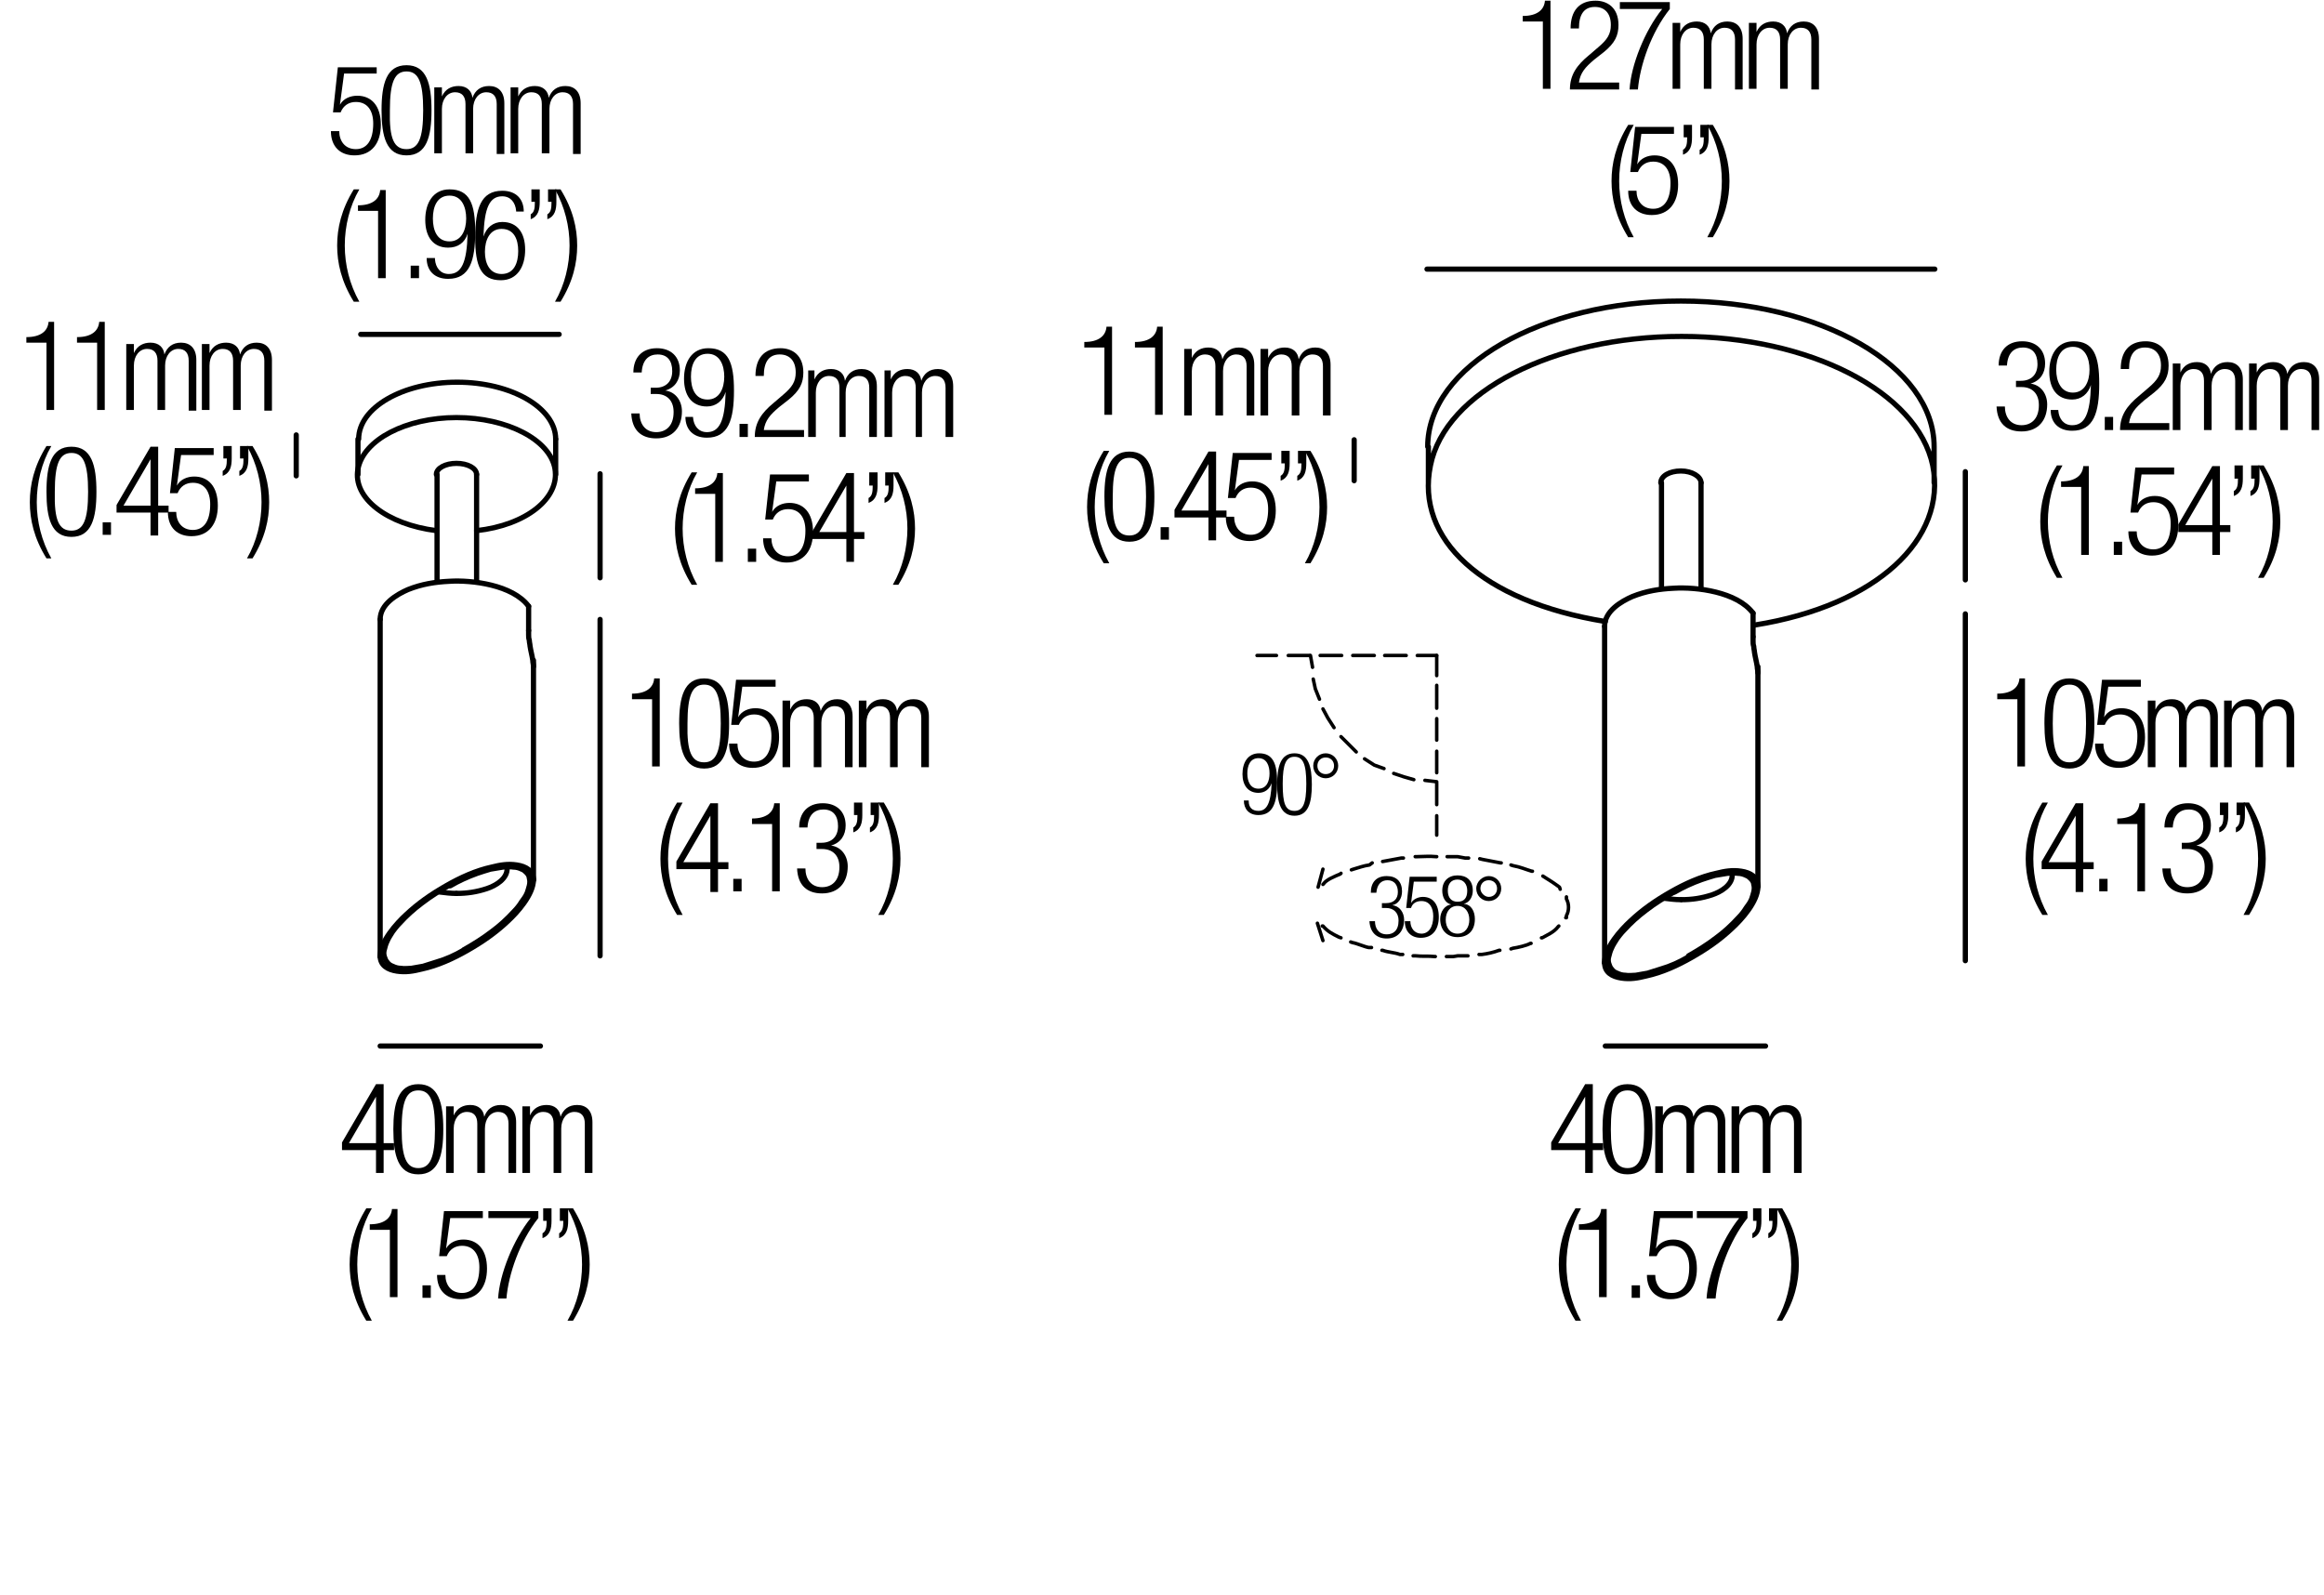 <?xml version="1.0" encoding="utf-8"?>
<!-- Generator: Adobe Illustrator 18.0.0, SVG Export Plug-In . SVG Version: 6.00 Build 0)  -->
<!DOCTYPE svg PUBLIC "-//W3C//DTD SVG 1.1//EN" "http://www.w3.org/Graphics/SVG/1.1/DTD/svg11.dtd">
<svg version="1.1" id="Livello_1" xmlns="http://www.w3.org/2000/svg" xmlns:xlink="http://www.w3.org/1999/xlink" x="0px" y="0px"
	 viewBox="0 0 335 230" enable-background="new 0 0 335 230" xml:space="preserve">
<line fill="none" stroke="#000000" stroke-width="0.75" stroke-linecap="round" stroke-linejoin="round" stroke-miterlimit="10" x1="239.5" y1="69.6" x2="239.5" y2="84.8"/>
<line fill="none" stroke="#000000" stroke-width="0.75" stroke-linecap="round" stroke-linejoin="round" stroke-miterlimit="10" x1="245.2" y1="69.6" x2="245.2" y2="84.8"/>
<path fill="none" stroke="#000000" stroke-width="0.75" stroke-linecap="round" stroke-linejoin="round" stroke-miterlimit="10" d="
	M245.2,69.6c0-0.9-1.3-1.7-2.9-1.7s-2.9,0.7-2.9,1.7"/>
<path fill="none" stroke="#000000" stroke-width="0.75" stroke-linecap="round" stroke-linejoin="round" stroke-miterlimit="10" d="
	M205.9,64.4v5.2 M278.8,64.4v5.2 M278.8,64.4c0-11.6-16.3-21-36.5-21c-20.1,0-36.5,9.4-36.5,21 M253,90.1
	c17.5-2.8,27.7-12.4,25.6-23c-2.2-10.6-17.7-18.6-36.2-18.6c-18.5,0-34.1,8-36.2,18.6c-2.2,10.6,7.4,19.6,25.2,22.5"/>
<line fill="none" stroke="#000000" stroke-width="0.75" stroke-linecap="round" stroke-linejoin="round" stroke-miterlimit="10" x1="77.9" y1="150.8" x2="54.8" y2="150.8"/>
<line fill="none" stroke="#000000" stroke-width="0.75" stroke-linecap="round" stroke-linejoin="round" stroke-miterlimit="10" x1="254.5" y1="150.8" x2="231.4" y2="150.8"/>
<line fill="none" stroke="#000000" stroke-width="0.75" stroke-linecap="round" stroke-linejoin="round" stroke-miterlimit="10" x1="86.5" y1="89.3" x2="86.5" y2="137.8"/>
<line fill="none" stroke="#000000" stroke-width="0.75" stroke-linecap="round" stroke-linejoin="round" stroke-miterlimit="10" x1="86.5" y1="68.3" x2="86.5" y2="83.3"/>
<line fill="none" stroke="#000000" stroke-width="0.75" stroke-linecap="round" stroke-linejoin="round" stroke-miterlimit="10" x1="51.6" y1="63.3" x2="51.6" y2="68.4"/>
<line fill="none" stroke="#000000" stroke-width="0.75" stroke-linecap="round" stroke-linejoin="round" stroke-miterlimit="10" x1="80.1" y1="63.3" x2="80.1" y2="68.4"/>
<path fill="none" stroke="#000000" stroke-width="0.75" stroke-linecap="round" stroke-linejoin="round" stroke-miterlimit="10" d="
	M80.1,63.3c0-4.5-6.4-8.2-14.2-8.2c-7.9,0-14.2,3.7-14.2,8.2"/>
<path fill="none" stroke="#000000" stroke-width="0.75" stroke-linecap="round" stroke-linejoin="round" stroke-miterlimit="10" d="
	M68.7,76.5c7.2-0.8,12-4.7,11.3-8.9c-0.7-4.2-6.9-7.4-14.2-7.4c-7.3,0-13.4,3.2-14.2,7.4s4.2,8,11.3,8.9"/>
<line fill="none" stroke="#000000" stroke-width="0.75" stroke-linecap="round" stroke-linejoin="round" stroke-miterlimit="10" x1="63" y1="68.4" x2="63" y2="83.8"/>
<line fill="none" stroke="#000000" stroke-width="0.75" stroke-linecap="round" stroke-linejoin="round" stroke-miterlimit="10" x1="68.7" y1="68.4" x2="68.7" y2="83.8"/>
<path fill="none" stroke="#000000" stroke-width="0.75" stroke-linecap="round" stroke-linejoin="round" stroke-miterlimit="10" d="
	M68.7,68.4c0-0.9-1.3-1.6-2.9-1.6c-1.6,0-2.9,0.7-2.9,1.6"/>
<g>
	<rect x="89" y="97.7" fill="none" width="47" height="42.6"/>
	<path d="M94,100.8h-2.9V100c2.1,0,3.1-0.9,3.2-2.2h0.8v12.7H94V100.8z"/>
	<path d="M101.5,97.8c2.9,0,3.6,2.7,3.6,6.5c0,3.8-0.7,6.5-3.6,6.5s-3.6-2.7-3.6-6.5C97.9,100.5,98.6,97.8,101.5,97.8z M101.5,109.9
		c1.7,0,2.4-1.5,2.4-5.6c0-4.1-0.7-5.6-2.4-5.6s-2.4,1.5-2.4,5.6C99,108.4,99.7,109.9,101.5,109.9z"/>
	<path d="M111.8,98v1H107l-0.6,4.4l0,0c0.5-0.9,1.5-1.3,2.5-1.3c2,0,3.4,1.4,3.4,4.2c0,2.6-1.3,4.4-3.8,4.4c-2,0-3.4-1.2-3.4-3.5
		h1.2c0,1.4,0.8,2.6,2.4,2.6s2.5-1.3,2.5-3.7c0-1.8-0.8-3.1-2.5-3.1c-1,0-1.8,0.5-2.2,1.5h-1.1l0.7-6.5H111.8z"/>
	<path d="M112.9,101h1v1.3h0c0.5-1.1,1.4-1.5,2.4-1.5c1.2,0,1.9,0.7,2,1.7h0c0.4-1.1,1.2-1.7,2.4-1.7c1.3,0,2.2,0.8,2.2,2.5v7.3
		h-1.1v-7.1c0-1.1-0.5-1.7-1.5-1.7c-1.1,0-1.9,1-1.9,2.4v6.4h-1.1v-7.1c0-1.1-0.5-1.7-1.5-1.7c-1.1,0-1.9,1-1.9,2.4v6.4h-1.1V101z"
		/>
	<path d="M123.9,101h1v1.3h0c0.5-1.1,1.4-1.5,2.4-1.5c1.2,0,1.9,0.7,2,1.7h0c0.4-1.1,1.2-1.7,2.4-1.7c1.3,0,2.2,0.8,2.2,2.5v7.3
		h-1.1v-7.1c0-1.1-0.5-1.7-1.5-1.7c-1.1,0-1.9,1-1.9,2.4v6.4h-1.1v-7.1c0-1.1-0.5-1.7-1.5-1.7c-1.1,0-1.9,1-1.9,2.4v6.4h-1.1V101z"
		/>
	<path d="M98.4,115.7c-1.4,2.4-2.1,5.3-2.1,8.1s0.7,5.6,2.1,8.1h-0.8c-1.8-2.9-2.4-5.6-2.4-8.1s0.6-5.2,2.4-8.1H98.4z"/>
	<path d="M102.4,125.3h-4.9v-1.1l4.9-8.4h1.1v8.5h1.5v1h-1.5v3.3h-1.1V125.3z M102.4,124.3v-6.7h0l-3.9,6.7H102.4z"/>
	<path d="M105.7,126.7h1.2v1.8h-1.2V126.7z"/>
	<path d="M111.3,118.8h-2.9V118c2.1,0,3.1-0.9,3.2-2.2h0.8v12.7h-1.1V118.8z"/>
	<path d="M117.8,121.5h0.6c1.5,0,2.4-0.9,2.4-2.4c0-1.5-0.7-2.4-2.1-2.4c-1.3,0-2.2,0.8-2.3,2.6h-1.2c0-2.1,1.2-3.5,3.4-3.5
		c2,0,3.3,1.2,3.3,3.2c0,1.4-0.7,2.5-2.1,2.9v0c1.5,0.2,2.4,1.5,2.4,3c0,2.3-1.3,3.9-3.7,3.9c-2.2,0-3.5-1.2-3.6-3.6h1.2
		c0,1.5,0.8,2.7,2.4,2.7c1.3,0,2.5-0.8,2.5-2.9c0-1.7-1-2.6-2.5-2.6h-0.8V121.5z"/>
	<path d="M123.1,115.7h1.2v1.8c0,1.1-0.2,2.1-1.3,2.5v-0.7c0.5-0.3,0.6-0.8,0.6-1.8h-0.5V115.7z M125.5,115.7h1.2v1.8
		c0,1.1-0.2,2.1-1.3,2.5v-0.7c0.5-0.3,0.6-0.8,0.6-1.8h-0.5V115.7z"/>
	<path d="M126.6,131.9c1.4-2.4,2.1-5.3,2.1-8.1s-0.7-5.6-2.1-8.1h0.8c1.8,2.9,2.4,5.6,2.4,8.1s-0.6,5.2-2.4,8.1H126.6z"/>
</g>
<g>
	<rect x="46.3" y="156.2" fill="none" width="42.7" height="38.7"/>
	<path d="M54.2,165.8h-4.9v-1.1l4.9-8.4h1.1v8.5h1.5v1h-1.5v3.3h-1.1V165.8z M54.2,164.8v-6.7h0l-3.9,6.7H54.2z"/>
	<path d="M60.3,156.3c2.9,0,3.6,2.7,3.6,6.5c0,3.8-0.7,6.5-3.6,6.5s-3.6-2.7-3.6-6.5C56.7,159.1,57.4,156.3,60.3,156.3z M60.3,168.4
		c1.7,0,2.4-1.5,2.4-5.6c0-4.1-0.7-5.6-2.4-5.6s-2.4,1.5-2.4,5.6C57.9,166.9,58.6,168.4,60.3,168.4z"/>
	<path d="M64.4,159.5h1v1.3h0c0.5-1.1,1.4-1.5,2.4-1.5c1.2,0,1.9,0.7,2,1.7h0c0.4-1.1,1.2-1.7,2.4-1.7c1.3,0,2.2,0.8,2.2,2.5v7.3
		h-1.1v-7.1c0-1.1-0.5-1.7-1.5-1.7c-1.1,0-1.9,1-1.9,2.4v6.4h-1.1v-7.1c0-1.1-0.5-1.7-1.5-1.7c-1.1,0-1.9,1-1.9,2.4v6.4h-1.1V159.5z
		"/>
	<path d="M75.4,159.5h1v1.3h0c0.5-1.1,1.4-1.5,2.4-1.5c1.2,0,1.9,0.7,2,1.7h0c0.4-1.1,1.2-1.7,2.4-1.7c1.3,0,2.2,0.8,2.2,2.5v7.3
		h-1.1v-7.1c0-1.1-0.5-1.7-1.5-1.7c-1.1,0-1.9,1-1.9,2.4v6.4h-1.1v-7.1c0-1.1-0.5-1.7-1.5-1.7c-1.1,0-1.9,1-1.9,2.4v6.4h-1.1V159.5z
		"/>
	<path d="M53.6,174.2c-1.4,2.4-2.1,5.3-2.1,8.1s0.7,5.6,2.1,8.1h-0.8c-1.8-2.9-2.4-5.6-2.4-8.1s0.6-5.2,2.4-8.1H53.6z"/>
	<path d="M56.2,177.3h-2.9v-0.8c2.1,0,3.1-0.9,3.2-2.2h0.8v12.7h-1.1V177.3z"/>
	<path d="M60.9,185.3h1.2v1.8h-1.2V185.3z"/>
	<path d="M69.6,174.6v1h-4.7l-0.6,4.4l0,0c0.5-0.9,1.5-1.3,2.5-1.3c2,0,3.4,1.4,3.4,4.2c0,2.6-1.3,4.4-3.8,4.4c-2,0-3.4-1.2-3.4-3.5
		h1.2c0,1.4,0.8,2.6,2.4,2.6s2.5-1.3,2.5-3.7c0-1.8-0.8-3.1-2.5-3.1c-1,0-1.8,0.5-2.2,1.5h-1.1l0.7-6.5H69.6z"/>
	<path d="M70.4,174.6h7.2v1c-2.7,3.4-4.3,8.1-4.6,11.6h-1.2c0.2-3.5,2.2-8.5,4.7-11.6h-6.1V174.6z"/>
	<path d="M78.3,174.2h1.2v1.8c0,1.1-0.2,2.1-1.3,2.5v-0.7c0.5-0.3,0.6-0.8,0.6-1.8h-0.5V174.2z M80.7,174.2h1.2v1.8
		c0,1.1-0.2,2.1-1.3,2.5v-0.7c0.5-0.3,0.6-0.8,0.6-1.8h-0.5V174.2z"/>
	<path d="M81.8,190.4c1.4-2.4,2.1-5.3,2.1-8.1s-0.7-5.6-2.1-8.1h0.8c1.8,2.9,2.4,5.6,2.4,8.1s-0.6,5.2-2.4,8.1H81.8z"/>
</g>
<g>
	<rect x="89" y="50.1" fill="none" width="51.2" height="35.9"/>
	<path d="M93.9,55.9h0.6c1.5,0,2.4-0.9,2.4-2.4c0-1.5-0.7-2.4-2.1-2.4c-1.3,0-2.2,0.8-2.3,2.6h-1.2c0-2.1,1.2-3.5,3.4-3.5
		c2,0,3.3,1.2,3.3,3.2c0,1.4-0.7,2.5-2.1,2.9v0c1.5,0.2,2.4,1.5,2.4,3c0,2.3-1.3,3.9-3.7,3.9c-2.2,0-3.5-1.2-3.6-3.6h1.2
		c0,1.5,0.8,2.7,2.4,2.7c1.3,0,2.5-0.8,2.5-2.9c0-1.7-1-2.6-2.5-2.6h-0.8V55.9z"/>
	<path d="M99.9,60.2c0.1,1.2,0.8,2.1,2,2.1c1.8,0,2.6-1.6,2.7-5.8l0,0c-0.4,1.3-1.4,2.1-2.7,2.1c-2.2,0-3.3-1.6-3.3-4
		c0-2.4,1.1-4.4,3.5-4.4c2.9,0,3.7,2.1,3.7,6.1c0,4.2-0.8,6.8-3.9,6.8c-2,0-3.1-1.2-3.1-3H99.9z M102,57.6c1.7,0,2.4-1.6,2.4-3.3
		c0-1.6-0.6-3.3-2.4-3.3c-1.8,0-2.4,1.6-2.4,3.3C99.6,56,100.2,57.6,102,57.6z"/>
	<path d="M106.6,61.1h1.2V63h-1.2V61.1z"/>
	<path d="M108.9,54.2c0-2.5,1.2-4,3.6-4c1.7,0,3.3,1,3.3,3.5c0,1.5-0.5,2.6-2.1,3.9l-1.4,1.1c-1.3,1.1-2,1.9-2.2,3.3h5.8v1h-7.1
		c0-2.1,1-3.5,2.7-4.9l1.4-1.2c1.3-1.1,1.8-1.9,1.8-3.2c0-1.7-0.9-2.6-2.3-2.6c-1.5,0-2.3,1-2.3,3.1H108.9z"/>
	<path d="M116.4,53.4h1v1.3h0c0.5-1.1,1.4-1.5,2.4-1.5c1.2,0,1.9,0.7,2,1.7h0c0.4-1.1,1.2-1.7,2.4-1.7c1.3,0,2.2,0.8,2.2,2.5V63
		h-1.1v-7.1c0-1.1-0.5-1.7-1.5-1.7c-1.1,0-1.9,1-1.9,2.4V63H121v-7.1c0-1.1-0.5-1.7-1.5-1.7c-1.1,0-1.9,1-1.9,2.4V63h-1.1V53.4z"/>
	<path d="M127.4,53.4h1v1.3h0c0.5-1.1,1.4-1.5,2.4-1.5c1.2,0,1.9,0.7,2,1.7h0c0.4-1.1,1.2-1.7,2.4-1.7c1.3,0,2.2,0.8,2.2,2.5V63
		h-1.1v-7.1c0-1.1-0.5-1.7-1.5-1.7c-1.1,0-1.9,1-1.9,2.4V63H132v-7.1c0-1.1-0.5-1.7-1.5-1.7c-1.1,0-1.9,1-1.9,2.4V63h-1.1V53.4z"/>
	<path d="M100.5,68.1c-1.4,2.4-2.1,5.3-2.1,8.1s0.7,5.6,2.1,8.1h-0.8c-1.8-2.9-2.4-5.6-2.4-8.1s0.6-5.2,2.4-8.1H100.5z"/>
	<path d="M103.1,71.2h-2.9v-0.8c2.1,0,3.1-0.9,3.2-2.2h0.8V81h-1.1V71.2z"/>
	<path d="M107.8,79.1h1.2V81h-1.2V79.1z"/>
	<path d="M116.6,68.4v1h-4.7l-0.6,4.4l0,0c0.5-0.9,1.5-1.3,2.5-1.3c2,0,3.4,1.4,3.4,4.2c0,2.6-1.3,4.4-3.8,4.4c-2,0-3.4-1.2-3.4-3.5
		h1.2c0,1.4,0.8,2.6,2.4,2.6s2.5-1.3,2.5-3.7c0-1.8-0.8-3.1-2.5-3.1c-1,0-1.8,0.5-2.2,1.5h-1.1l0.7-6.5H116.6z"/>
	<path d="M122,77.7h-4.9v-1.1l4.9-8.4h1.1v8.5h1.5v1h-1.5V81H122V77.7z M122,76.7v-6.7h0l-3.9,6.7H122z"/>
	<path d="M125.3,68.1h1.2V70c0,1.1-0.2,2.1-1.3,2.5v-0.7c0.5-0.3,0.6-0.8,0.6-1.8h-0.5V68.1z M127.6,68.1h1.2V70
		c0,1.1-0.2,2.1-1.3,2.5v-0.7c0.5-0.3,0.6-0.8,0.6-1.8h-0.5V68.1z"/>
	<path d="M128.7,84.3c1.4-2.4,2.1-5.3,2.1-8.1s-0.7-5.6-2.1-8.1h0.8c1.8,2.9,2.4,5.6,2.4,8.1s-0.6,5.2-2.4,8.1H128.7z"/>
</g>
<line fill="none" stroke="#000000" stroke-width="0.75" stroke-linecap="round" stroke-linejoin="round" stroke-miterlimit="10" x1="80.6" y1="48.2" x2="52" y2="48.2"/>
<line fill="none" stroke="#000000" stroke-width="0.75" stroke-linecap="round" stroke-linejoin="round" stroke-miterlimit="10" x1="42.7" y1="62.7" x2="42.7" y2="68.6"/>
<line fill="none" stroke="#000000" stroke-width="0.75" stroke-linecap="round" stroke-linejoin="round" stroke-miterlimit="10" x1="278.9" y1="38.8" x2="205.7" y2="38.8"/>
<g>
	<rect x="44.6" y="9.3" fill="none" width="42.7" height="38.7"/>
	<path d="M54.3,9.6v1h-4.7L49,15.1l0,0c0.5-0.9,1.5-1.3,2.5-1.3c2,0,3.4,1.4,3.4,4.2c0,2.6-1.3,4.4-3.8,4.4c-2,0-3.4-1.2-3.4-3.5
		h1.2c0,1.4,0.8,2.6,2.4,2.6s2.5-1.3,2.5-3.7c0-1.8-0.8-3.1-2.5-3.1c-1,0-1.8,0.5-2.2,1.5H48l0.7-6.5H54.3z"/>
	<path d="M58.6,9.4c2.9,0,3.6,2.7,3.6,6.5c0,3.8-0.7,6.5-3.6,6.5S55,19.7,55,15.9C55,12.1,55.7,9.4,58.6,9.4z M58.6,21.5
		c1.7,0,2.4-1.5,2.4-5.6c0-4.1-0.7-5.6-2.4-5.6s-2.4,1.5-2.4,5.6C56.1,20,56.8,21.5,58.6,21.5z"/>
	<path d="M62.7,12.6h1v1.3h0c0.5-1.1,1.4-1.5,2.4-1.5c1.2,0,1.9,0.7,2,1.7h0c0.4-1.1,1.2-1.7,2.4-1.7c1.3,0,2.2,0.8,2.2,2.5v7.3
		h-1.1V15c0-1.1-0.5-1.7-1.5-1.7c-1.1,0-1.9,1-1.9,2.4v6.4h-1.1V15c0-1.1-0.5-1.7-1.5-1.7c-1.1,0-1.9,1-1.9,2.4v6.4h-1.1V12.6z"/>
	<path d="M73.7,12.6h1v1.3h0c0.5-1.1,1.4-1.5,2.4-1.5c1.2,0,1.9,0.7,2,1.7h0c0.4-1.1,1.2-1.7,2.4-1.7c1.3,0,2.2,0.8,2.2,2.5v7.3
		h-1.1V15c0-1.1-0.5-1.7-1.5-1.7c-1.1,0-1.9,1-1.9,2.4v6.4h-1.1V15c0-1.1-0.5-1.7-1.5-1.7c-1.1,0-1.9,1-1.9,2.4v6.4h-1.1V12.6z"/>
	<path d="M51.8,27.3c-1.4,2.4-2.1,5.3-2.1,8.1s0.7,5.6,2.1,8.1h-0.8c-1.8-2.9-2.4-5.6-2.4-8.1s0.6-5.2,2.4-8.1H51.8z"/>
	<path d="M54.5,30.4h-2.9v-0.8c2.1,0,3.1-0.9,3.2-2.2h0.8v12.7h-1.1V30.4z"/>
	<path d="M59.2,38.3h1.2v1.8h-1.2V38.3z"/>
	<path d="M62.7,37.4c0.1,1.2,0.8,2.1,2,2.1c1.8,0,2.6-1.6,2.7-5.8l0,0C67,35,66,35.7,64.6,35.7c-2.2,0-3.3-1.6-3.3-4
		c0-2.4,1.1-4.4,3.5-4.4c2.9,0,3.7,2.1,3.7,6.1c0,4.2-0.8,6.8-3.9,6.8c-2,0-3.1-1.2-3.1-3H62.7z M64.8,34.8c1.7,0,2.4-1.6,2.4-3.3
		c0-1.6-0.6-3.3-2.4-3.3c-1.8,0-2.4,1.6-2.4,3.3C62.4,33.2,63,34.8,64.8,34.8z"/>
	<path d="M74.4,30.4c-0.1-1.2-0.8-2.1-2-2.1c-1.8,0-2.6,1.6-2.7,5.8l0,0c0.4-1.3,1.4-2.1,2.7-2.1c2.2,0,3.3,1.6,3.3,4
		c0,2.4-1.1,4.4-3.5,4.4c-2.9,0-3.7-2.1-3.7-6.1c0-4.2,0.8-6.8,3.9-6.8c2,0,3.1,1.2,3.1,3H74.4z M72.3,39.5c1.8,0,2.4-1.6,2.4-3.3
		S74.1,33,72.3,33c-1.7,0-2.4,1.6-2.4,3.3S70.6,39.5,72.3,39.5z"/>
	<path d="M76.6,27.3h1.2v1.8c0,1.1-0.2,2.1-1.3,2.5v-0.7c0.5-0.3,0.6-0.8,0.6-1.8h-0.5V27.3z M79,27.3h1.2v1.8
		c0,1.1-0.2,2.1-1.3,2.5v-0.7c0.5-0.3,0.6-0.8,0.6-1.8H79V27.3z"/>
	<path d="M80,43.5c1.4-2.4,2.1-5.3,2.1-8.1s-0.7-5.6-2.1-8.1h0.8c1.8,2.9,2.4,5.6,2.4,8.1s-0.6,5.2-2.4,8.1H80z"/>
</g>
<g>
	<rect x="0.2" y="46.3" fill="none" width="42.7" height="38.7"/>
	<path d="M6.7,49.4H3.8v-0.8c2.1,0,3.1-0.9,3.2-2.2h0.8v12.7H6.7V49.4z"/>
	<path d="M14,49.4h-2.9v-0.8c2.1,0,3.1-0.9,3.2-2.2h0.8v12.7H14V49.4z"/>
	<path d="M18.3,49.6h1v1.3h0c0.5-1.1,1.4-1.5,2.4-1.5c1.2,0,1.9,0.7,2,1.7h0c0.4-1.1,1.2-1.7,2.4-1.7c1.3,0,2.2,0.8,2.2,2.5v7.3
		h-1.1V52c0-1.1-0.5-1.7-1.5-1.7c-1.1,0-1.9,1-1.9,2.4v6.4h-1.1V52c0-1.1-0.5-1.7-1.5-1.7c-1.1,0-1.9,1-1.9,2.4v6.4h-1.1V49.6z"/>
	<path d="M29.2,49.6h1v1.3h0c0.5-1.1,1.4-1.5,2.4-1.5c1.2,0,1.9,0.7,2,1.7h0c0.4-1.1,1.2-1.7,2.4-1.7c1.3,0,2.2,0.8,2.2,2.5v7.3
		h-1.1V52c0-1.1-0.5-1.7-1.5-1.7c-1.1,0-1.9,1-1.9,2.4v6.4h-1.1V52c0-1.1-0.5-1.7-1.5-1.7c-1.1,0-1.9,1-1.9,2.4v6.4h-1.1V49.6z"/>
	<path d="M7.4,64.3c-1.4,2.4-2.1,5.3-2.1,8.1S6,78,7.4,80.5H6.7c-1.8-2.9-2.4-5.6-2.4-8.1s0.6-5.2,2.4-8.1H7.4z"/>
	<path d="M10.3,64.4c2.9,0,3.6,2.7,3.6,6.5c0,3.8-0.7,6.5-3.6,6.5s-3.6-2.7-3.6-6.5C6.7,67.1,7.4,64.4,10.3,64.4z M10.3,76.5
		c1.7,0,2.4-1.5,2.4-5.6c0-4.1-0.7-5.6-2.4-5.6s-2.4,1.5-2.4,5.6C7.8,75,8.5,76.5,10.3,76.5z"/>
	<path d="M14.8,75.3H16v1.8h-1.2V75.3z"/>
	<path d="M21.7,73.9h-4.9v-1.1l4.9-8.4h1.1v8.5h1.5v1h-1.5v3.3h-1.1V73.9z M21.7,72.9v-6.7h0l-3.9,6.7H21.7z"/>
	<path d="M30.8,64.6v1h-4.7l-0.6,4.4l0,0c0.5-0.9,1.5-1.3,2.5-1.3c2,0,3.4,1.4,3.4,4.2c0,2.6-1.3,4.4-3.8,4.4c-2,0-3.4-1.2-3.4-3.5
		h1.2c0,1.4,0.8,2.6,2.4,2.6s2.5-1.3,2.5-3.7c0-1.8-0.8-3.1-2.5-3.1c-1,0-1.8,0.5-2.2,1.5h-1.1l0.7-6.5H30.8z"/>
	<path d="M32.2,64.3h1.2v1.8c0,1.1-0.2,2.1-1.3,2.5v-0.7c0.5-0.3,0.6-0.8,0.6-1.8h-0.5V64.3z M34.6,64.3h1.2v1.8
		c0,1.1-0.2,2.1-1.3,2.5v-0.7c0.5-0.3,0.6-0.8,0.6-1.8h-0.5V64.3z"/>
	<path d="M35.6,80.5c1.4-2.4,2.1-5.3,2.1-8.1s-0.7-5.6-2.1-8.1h0.8c1.8,2.9,2.4,5.6,2.4,8.1s-0.6,5.2-2.4,8.1H35.6z"/>
</g>
<g>
	
		<line fill="none" stroke="#000000" stroke-width="0.5" stroke-linecap="round" stroke-linejoin="round" stroke-miterlimit="10" x1="207.1" y1="97.4" x2="207.1" y2="94.5"/>
	
		<line fill="none" stroke="#000000" stroke-width="0.5" stroke-linecap="round" stroke-linejoin="round" stroke-miterlimit="10" x1="207.1" y1="102.1" x2="207.1" y2="98.8"/>
	
		<line fill="none" stroke="#000000" stroke-width="0.5" stroke-linecap="round" stroke-linejoin="round" stroke-miterlimit="10" x1="207.1" y1="106.7" x2="207.1" y2="103.6"/>
	
		<line fill="none" stroke="#000000" stroke-width="0.5" stroke-linecap="round" stroke-linejoin="round" stroke-miterlimit="10" x1="207.1" y1="111.4" x2="207.1" y2="108.3"/>
	
		<line fill="none" stroke="#000000" stroke-width="0.5" stroke-linecap="round" stroke-linejoin="round" stroke-miterlimit="10" x1="207.1" y1="116" x2="207.1" y2="112.9"/>
	
		<line fill="none" stroke="#000000" stroke-width="0.5" stroke-linecap="round" stroke-linejoin="round" stroke-miterlimit="10" x1="207.1" y1="120.4" x2="207.1" y2="117.6"/>
	
		<line fill="none" stroke="#000000" stroke-width="0.5" stroke-linecap="round" stroke-linejoin="round" stroke-miterlimit="10" x1="184" y1="94.5" x2="181.2" y2="94.5"/>
	
		<line fill="none" stroke="#000000" stroke-width="0.5" stroke-linecap="round" stroke-linejoin="round" stroke-miterlimit="10" x1="188.8" y1="94.5" x2="185.7" y2="94.5"/>
	
		<line fill="none" stroke="#000000" stroke-width="0.5" stroke-linecap="round" stroke-linejoin="round" stroke-miterlimit="10" x1="193.4" y1="94.5" x2="190.3" y2="94.5"/>
	
		<line fill="none" stroke="#000000" stroke-width="0.5" stroke-linecap="round" stroke-linejoin="round" stroke-miterlimit="10" x1="198.1" y1="94.5" x2="195" y2="94.5"/>
	
		<line fill="none" stroke="#000000" stroke-width="0.5" stroke-linecap="round" stroke-linejoin="round" stroke-miterlimit="10" x1="202.7" y1="94.5" x2="199.6" y2="94.5"/>
	
		<line fill="none" stroke="#000000" stroke-width="0.5" stroke-linecap="round" stroke-linejoin="round" stroke-miterlimit="10" x1="207.1" y1="94.5" x2="204.3" y2="94.5"/>
	
		<line fill="none" stroke="#000000" stroke-width="0.5" stroke-linecap="round" stroke-linejoin="round" stroke-miterlimit="10" x1="190" y1="127.9" x2="190.7" y2="125.3"/>
	<path fill="none" stroke="#000000" stroke-width="0.5" stroke-linecap="round" stroke-linejoin="round" stroke-miterlimit="10" d="
		M193.3,125.9l-0.1,0.1c-0.7,0.3-2,0.8-2.4,1.4l-0.1,0.1"/>
	<path fill="none" stroke="#000000" stroke-width="0.5" stroke-linecap="round" stroke-linejoin="round" stroke-miterlimit="10" d="
		M197.8,124.4l-0.4,0.3c-0.8,0.1-1.6,0.4-2.3,0.6l-0.3,0.1"/>
	
		<polyline fill="none" stroke="#000000" stroke-width="0.5" stroke-linecap="round" stroke-linejoin="round" stroke-miterlimit="10" points="
		202.3,123.7 202,123.7 199.3,124.2 	"/>
	<path fill="none" stroke="#000000" stroke-width="0.5" stroke-linecap="round" stroke-linejoin="round" stroke-miterlimit="10" d="
		M207.1,123.5h-0.1c-1-0.1-1.8,0-2.7,0H204"/>
	
		<polyline fill="none" stroke="#000000" stroke-width="0.5" stroke-linecap="round" stroke-linejoin="round" stroke-miterlimit="10" points="
		211.7,123.7 211.2,123.7 210.1,123.5 209.6,123.5 209.1,123.5 208.6,123.5 	"/>
	
		<polyline fill="none" stroke="#000000" stroke-width="0.5" stroke-linecap="round" stroke-linejoin="round" stroke-miterlimit="10" points="
		216.4,124.4 216.3,124.4 213.7,123.9 213.3,123.8 	"/>
	<path fill="none" stroke="#000000" stroke-width="0.5" stroke-linecap="round" stroke-linejoin="round" stroke-miterlimit="10" d="
		M220.9,125.6h-0.1c-1-0.3-1.6-0.6-2.7-0.8l-0.3-0.1"/>
	<path fill="none" stroke="#000000" stroke-width="0.5" stroke-linecap="round" stroke-linejoin="round" stroke-miterlimit="10" d="
		M224.9,128.2l-0.1-0.3c-0.8-0.6-1.6-1.1-2.4-1.6"/>
	<path fill="none" stroke="#000000" stroke-width="0.5" stroke-linecap="round" stroke-linejoin="round" stroke-miterlimit="10" d="
		M225.7,132.3h0.1V132c0.4-0.7,0.4-1.7,0-2.4v-0.3"/>
	<path fill="none" stroke="#000000" stroke-width="0.5" stroke-linecap="round" stroke-linejoin="round" stroke-miterlimit="10" d="
		M222.2,135.2h0.1c0.7-0.4,1.7-0.8,2.3-1.6l0.1-0.1"/>
	<path fill="none" stroke="#000000" stroke-width="0.5" stroke-linecap="round" stroke-linejoin="round" stroke-miterlimit="10" d="
		M217.8,136.8l0.3-0.1c0.7-0.1,2-0.4,2.5-0.7h0.1"/>
	<path fill="none" stroke="#000000" stroke-width="0.5" stroke-linecap="round" stroke-linejoin="round" stroke-miterlimit="10" d="
		M213.2,137.6h0.4c0.8-0.1,1.7-0.3,2.5-0.6h0.1"/>
	
		<polyline fill="none" stroke="#000000" stroke-width="0.5" stroke-linecap="round" stroke-linejoin="round" stroke-miterlimit="10" points="
		208.5,137.9 209.5,137.9 210.1,137.8 211,137.8 211.5,137.8 211.6,137.8 	"/>
	<path fill="none" stroke="#000000" stroke-width="0.5" stroke-linecap="round" stroke-linejoin="round" stroke-miterlimit="10" d="
		M203.7,137.8h0.4c0.8,0.1,1.8,0,2.7,0.1h0.1"/>
	<path fill="none" stroke="#000000" stroke-width="0.5" stroke-linecap="round" stroke-linejoin="round" stroke-miterlimit="10" d="
		M199.2,137h0.1c0.8,0.3,1.7,0.3,2.5,0.6h0.4"/>
	<path fill="none" stroke="#000000" stroke-width="0.5" stroke-linecap="round" stroke-linejoin="round" stroke-miterlimit="10" d="
		M194.7,135.8l0.3,0.1c0.6,0.1,1.7,0.6,2.3,0.7h0.4"/>
	<path fill="none" stroke="#000000" stroke-width="0.5" stroke-linecap="round" stroke-linejoin="round" stroke-miterlimit="10" d="
		M190.6,133.5h0.1c0.7,0.8,1.3,1.1,2.3,1.6l0.3,0.1"/>
	
		<line fill="none" stroke="#000000" stroke-width="0.5" stroke-linecap="round" stroke-linejoin="round" stroke-miterlimit="10" x1="190.7" y1="135.6" x2="189.9" y2="133.1"/>
	
		<line fill="none" stroke="#000000" stroke-width="0.5" stroke-linecap="round" stroke-linejoin="round" stroke-miterlimit="10" x1="205.4" y1="112.5" x2="207.1" y2="112.7"/>
	
		<polyline fill="none" stroke="#000000" stroke-width="0.5" stroke-linecap="round" stroke-linejoin="round" stroke-miterlimit="10" points="
		200.9,111.5 202.4,112 203.8,112.4 	"/>
	
		<polyline fill="none" stroke="#000000" stroke-width="0.5" stroke-linecap="round" stroke-linejoin="round" stroke-miterlimit="10" points="
		196.7,109.4 198.1,110.3 199.5,110.8 	"/>
	
		<polyline fill="none" stroke="#000000" stroke-width="0.5" stroke-linecap="round" stroke-linejoin="round" stroke-miterlimit="10" points="
		193.3,106.2 194.4,107.3 195.5,108.4 	"/>
	
		<polyline fill="none" stroke="#000000" stroke-width="0.5" stroke-linecap="round" stroke-linejoin="round" stroke-miterlimit="10" points="
		190.7,102.2 191.4,103.5 192.3,104.9 	"/>
	
		<polyline fill="none" stroke="#000000" stroke-width="0.5" stroke-linecap="round" stroke-linejoin="round" stroke-miterlimit="10" points="
		189.3,97.9 189.6,99.3 190.2,100.8 	"/>
	
		<line fill="none" stroke="#000000" stroke-width="0.5" stroke-linecap="round" stroke-linejoin="round" stroke-miterlimit="10" x1="188.9" y1="94.5" x2="189.2" y2="96.2"/>
	<g>
		<rect x="197.1" y="126.2" fill="none" width="32.7" height="25.3"/>
		<path d="M199.4,130.2h0.4c1.1,0,1.7-0.6,1.7-1.6c0-1-0.5-1.7-1.5-1.7c-0.9,0-1.5,0.6-1.6,1.8h-0.8c0-1.5,0.8-2.4,2.3-2.4
			c1.4,0,2.2,0.8,2.2,2.2c0,1-0.5,1.8-1.4,2v0c1,0.1,1.7,1,1.7,2.1c0,1.6-0.9,2.7-2.5,2.7c-1.5,0-2.4-0.9-2.5-2.5h0.8
			c0,1,0.5,1.9,1.7,1.9c0.9,0,1.7-0.5,1.7-2c0-1.1-0.7-1.8-1.8-1.8h-0.6V130.2z"/>
		<path d="M207.1,126.4v0.7h-3.3l-0.4,3.1l0,0c0.3-0.6,1.1-0.9,1.7-0.9c1.4,0,2.3,1,2.3,2.9c0,1.8-0.9,3-2.6,3
			c-1.4,0-2.3-0.9-2.3-2.4h0.8c0,1,0.6,1.8,1.6,1.8s1.7-0.9,1.7-2.5c0-1.2-0.5-2.2-1.7-2.2c-0.7,0-1.3,0.3-1.5,1h-0.7l0.5-4.5H207.1
			z"/>
		<path d="M209.2,130.4L209.2,130.4c-0.9-0.2-1.3-1.1-1.3-2c0-1.4,0.9-2.2,2.2-2.2c1.3,0,2.2,0.7,2.2,2.2c0,0.8-0.4,1.7-1.3,1.9v0
			c1.1,0.1,1.6,1.1,1.6,2.2c0,1.7-1,2.6-2.5,2.6c-1.5,0-2.5-1-2.5-2.6C207.6,131.5,208.2,130.5,209.2,130.4z M210.1,134.6
			c1.1,0,1.7-0.9,1.7-2c0-1.1-0.6-2-1.7-2c-1.1,0-1.7,0.9-1.7,2C208.4,133.7,209,134.6,210.1,134.6z M210.1,130c1,0,1.4-0.6,1.4-1.6
			c0-0.9-0.5-1.6-1.4-1.6c-0.9,0-1.4,0.6-1.4,1.6C208.7,129.4,209.2,130,210.1,130z"/>
		<path d="M214.6,126.3c1,0,1.8,0.8,1.8,1.8s-0.8,1.8-1.8,1.8s-1.8-0.8-1.8-1.8S213.7,126.3,214.6,126.3z M214.6,129.3
			c0.7,0,1.2-0.5,1.2-1.2c0-0.7-0.5-1.2-1.2-1.2c-0.7,0-1.2,0.5-1.2,1.2C213.4,128.7,214,129.3,214.6,129.3z"/>
	</g>
	<g>
		<rect x="178.5" y="108.5" fill="none" width="32.7" height="25.3"/>
		<path d="M180,115.5c0,0.9,0.5,1.4,1.4,1.4c1.2,0,1.8-1.1,1.9-4l0,0c-0.3,0.9-1,1.4-1.9,1.4c-1.5,0-2.3-1.1-2.3-2.7
			c0-1.7,0.8-3,2.4-3c2,0,2.6,1.5,2.6,4.2c0,2.9-0.6,4.7-2.7,4.7c-1.4,0-2.1-0.9-2.1-2.1H180z M181.4,113.7c1.2,0,1.6-1.1,1.6-2.2
			c0-1.1-0.4-2.2-1.6-2.2c-1.2,0-1.6,1.1-1.6,2.2C179.8,112.6,180.2,113.7,181.4,113.7z"/>
		<path d="M186.6,108.6c2,0,2.5,1.9,2.5,4.5s-0.5,4.5-2.5,4.5c-2,0-2.5-1.9-2.5-4.5S184.6,108.6,186.6,108.6z M186.6,116.9
			c1.2,0,1.7-1,1.7-3.9s-0.5-3.9-1.7-3.9c-1.2,0-1.7,1-1.7,3.9S185.3,116.9,186.6,116.9z"/>
		<path d="M191.1,108.6c1,0,1.8,0.8,1.8,1.8s-0.8,1.8-1.8,1.8s-1.8-0.8-1.8-1.8S190.1,108.6,191.1,108.6z M191.1,111.6
			c0.7,0,1.2-0.5,1.2-1.2c0-0.7-0.5-1.2-1.2-1.2c-0.7,0-1.2,0.5-1.2,1.2C189.9,111.1,190.4,111.6,191.1,111.6z"/>
	</g>
</g>
<line fill="none" stroke="#000000" stroke-width="0.75" stroke-linecap="round" stroke-linejoin="round" stroke-miterlimit="10" x1="195.2" y1="63.4" x2="195.2" y2="69.3"/>
<g>
	<rect x="217.1" fill="none" width="47.4" height="38.8"/>
	<path d="M222.4,3.1h-2.9V2.3c2.1,0,3.1-0.9,3.2-2.2h0.8v12.7h-1.1V3.1z"/>
	<path d="M226.4,4.1c0-2.5,1.2-4,3.6-4c1.7,0,3.3,1,3.3,3.5c0,1.5-0.5,2.6-2.1,3.9l-1.4,1.1c-1.3,1.1-2,1.9-2.2,3.3h5.8v1h-7.1
		c0-2.1,1-3.5,2.7-4.9l1.4-1.2c1.3-1.1,1.8-1.9,1.8-3.2c0-1.7-0.9-2.6-2.3-2.6c-1.5,0-2.3,1-2.3,3.1H226.4z"/>
	<path d="M233.5,0.3h7.2v1c-2.7,3.4-4.3,8.1-4.6,11.6h-1.2c0.2-3.5,2.2-8.5,4.7-11.6h-6.1V0.3z"/>
	<path d="M241.2,3.3h1v1.3h0c0.5-1.1,1.4-1.5,2.4-1.5c1.2,0,1.9,0.7,2,1.7h0c0.4-1.1,1.2-1.7,2.4-1.7c1.3,0,2.2,0.8,2.2,2.5v7.3
		h-1.1V5.7c0-1.1-0.5-1.7-1.5-1.7c-1.1,0-1.9,1-1.9,2.4v6.4h-1.1V5.7c0-1.1-0.5-1.7-1.5-1.7c-1.1,0-1.9,1-1.9,2.4v6.4h-1.1V3.3z"/>
	<path d="M252.2,3.3h1v1.3h0c0.5-1.1,1.4-1.5,2.4-1.5c1.2,0,1.9,0.7,2,1.7h0c0.4-1.1,1.2-1.7,2.4-1.7c1.3,0,2.2,0.8,2.2,2.5v7.3
		h-1.1V5.7c0-1.1-0.5-1.7-1.5-1.7c-1.1,0-1.9,1-1.9,2.4v6.4h-1.1V5.7c0-1.1-0.5-1.7-1.5-1.7c-1.1,0-1.9,1-1.9,2.4v6.4h-1.1V3.3z"/>
	<path d="M235.5,18c-1.4,2.4-2.1,5.3-2.1,8.1s0.7,5.6,2.1,8.1h-0.8c-1.8-2.9-2.4-5.6-2.4-8.1s0.6-5.2,2.4-8.1H235.5z"/>
	<path d="M241.3,18.3v1h-4.7l-0.6,4.4l0,0c0.5-0.9,1.5-1.3,2.5-1.3c2,0,3.4,1.4,3.4,4.2c0,2.6-1.3,4.4-3.8,4.4c-2,0-3.4-1.2-3.4-3.5
		h1.2c0,1.4,0.8,2.6,2.4,2.6s2.5-1.3,2.5-3.7c0-1.8-0.8-3.1-2.5-3.1c-1,0-1.8,0.5-2.2,1.5H235l0.7-6.5H241.3z"/>
	<path d="M242.7,18h1.2v1.8c0,1.1-0.2,2.1-1.3,2.5v-0.7c0.5-0.3,0.6-0.8,0.6-1.8h-0.5V18z M245.1,18h1.2v1.8c0,1.1-0.2,2.1-1.3,2.5
		v-0.7c0.5-0.3,0.6-0.8,0.6-1.8h-0.5V18z"/>
	<path d="M246.1,34.2c1.4-2.4,2.1-5.3,2.1-8.1s-0.7-5.6-2.1-8.1h0.8c1.8,2.9,2.4,5.6,2.4,8.1s-0.6,5.2-2.4,8.1H246.1z"/>
</g>
<g>
	<rect x="152.7" y="47" fill="none" width="42.7" height="38.7"/>
	<path d="M159.2,50.1h-2.9v-0.8c2.1,0,3.1-0.9,3.2-2.2h0.8v12.7h-1.1V50.1z"/>
	<path d="M166.5,50.1h-2.9v-0.8c2.1,0,3.1-0.9,3.2-2.2h0.8v12.7h-1.1V50.1z"/>
	<path d="M170.8,50.3h1v1.3h0c0.5-1.1,1.4-1.5,2.4-1.5c1.2,0,1.9,0.7,2,1.7h0c0.4-1.1,1.2-1.7,2.4-1.7c1.3,0,2.2,0.8,2.2,2.5v7.3
		h-1.1v-7.1c0-1.1-0.5-1.7-1.5-1.7c-1.1,0-1.9,1-1.9,2.4v6.4h-1.1v-7.1c0-1.1-0.5-1.7-1.5-1.7c-1.1,0-1.9,1-1.9,2.4v6.4h-1.1V50.3z"
		/>
	<path d="M181.8,50.3h1v1.3h0c0.5-1.1,1.4-1.5,2.4-1.5c1.2,0,1.9,0.7,2,1.7h0c0.4-1.1,1.2-1.7,2.4-1.7c1.3,0,2.2,0.8,2.2,2.5v7.3
		h-1.1v-7.1c0-1.1-0.5-1.7-1.5-1.7c-1.1,0-1.9,1-1.9,2.4v6.4h-1.1v-7.1c0-1.1-0.5-1.7-1.5-1.7c-1.1,0-1.9,1-1.9,2.4v6.4h-1.1V50.3z"
		/>
	<path d="M159.9,65c-1.4,2.4-2.1,5.3-2.1,8.1s0.7,5.6,2.1,8.1h-0.8c-1.8-2.9-2.4-5.6-2.4-8.1s0.6-5.2,2.4-8.1H159.9z"/>
	<path d="M162.8,65.1c2.9,0,3.6,2.7,3.6,6.5c0,3.8-0.7,6.5-3.6,6.5s-3.6-2.7-3.6-6.5C159.2,67.8,159.9,65.1,162.8,65.1z M162.8,77.2
		c1.7,0,2.4-1.5,2.4-5.6c0-4.1-0.7-5.6-2.4-5.6s-2.4,1.5-2.4,5.6C160.3,75.7,161,77.2,162.8,77.2z"/>
	<path d="M167.3,76h1.2v1.8h-1.2V76z"/>
	<path d="M174.2,74.6h-4.9v-1.1l4.9-8.4h1.1v8.5h1.5v1h-1.5v3.3h-1.1V74.6z M174.2,73.6v-6.7h0l-3.9,6.7H174.2z"/>
	<path d="M183.3,65.3v1h-4.7l-0.6,4.4l0,0c0.5-0.9,1.5-1.3,2.5-1.3c2,0,3.4,1.4,3.4,4.2c0,2.6-1.3,4.4-3.8,4.4c-2,0-3.4-1.2-3.4-3.5
		h1.2c0,1.4,0.8,2.6,2.4,2.6s2.5-1.3,2.5-3.7c0-1.8-0.8-3.1-2.5-3.1c-1,0-1.8,0.5-2.2,1.5H177l0.7-6.5H183.3z"/>
	<path d="M184.7,65h1.2v1.8c0,1.1-0.2,2.1-1.3,2.5v-0.7c0.5-0.3,0.6-0.8,0.6-1.8h-0.5V65z M187.1,65h1.2v1.8c0,1.1-0.2,2.1-1.3,2.5
		v-0.7c0.5-0.3,0.6-0.8,0.6-1.8h-0.5V65z"/>
	<path d="M188.1,81.2c1.4-2.4,2.1-5.3,2.1-8.1s-0.7-5.6-2.1-8.1h0.8c1.8,2.9,2.4,5.6,2.4,8.1s-0.6,5.2-2.4,8.1H188.1z"/>
</g>
<g>
	<rect x="220.6" y="156.2" fill="none" width="42.7" height="38.7"/>
	<path d="M228.5,165.8h-4.9v-1.1l4.9-8.4h1.1v8.5h1.5v1h-1.5v3.3h-1.1V165.8z M228.5,164.8v-6.7h0l-3.9,6.7H228.5z"/>
	<path d="M234.6,156.3c2.9,0,3.6,2.7,3.6,6.5c0,3.8-0.7,6.5-3.6,6.5s-3.6-2.7-3.6-6.5C231,159.1,231.7,156.3,234.6,156.3z
		 M234.6,168.4c1.7,0,2.4-1.5,2.4-5.6c0-4.1-0.7-5.6-2.4-5.6s-2.4,1.5-2.4,5.6C232.2,166.9,232.9,168.4,234.6,168.4z"/>
	<path d="M238.7,159.5h1v1.3h0c0.5-1.1,1.4-1.5,2.4-1.5c1.2,0,1.9,0.7,2,1.7h0c0.4-1.1,1.2-1.7,2.4-1.7c1.3,0,2.2,0.8,2.2,2.5v7.3
		h-1.1v-7.1c0-1.1-0.5-1.7-1.5-1.7c-1.1,0-1.9,1-1.9,2.4v6.4h-1.1v-7.1c0-1.1-0.5-1.7-1.5-1.7c-1.1,0-1.9,1-1.9,2.4v6.4h-1.1V159.5z
		"/>
	<path d="M249.7,159.5h1v1.3h0c0.5-1.1,1.4-1.5,2.4-1.5c1.2,0,1.9,0.7,2,1.7h0c0.4-1.1,1.2-1.7,2.4-1.7c1.3,0,2.2,0.8,2.2,2.5v7.3
		h-1.1v-7.1c0-1.1-0.5-1.7-1.5-1.7c-1.1,0-1.9,1-1.9,2.4v6.4h-1.1v-7.1c0-1.1-0.5-1.7-1.5-1.7c-1.1,0-1.9,1-1.9,2.4v6.4h-1.1V159.5z
		"/>
	<path d="M227.9,174.2c-1.4,2.4-2.1,5.3-2.1,8.1s0.7,5.6,2.1,8.1h-0.8c-1.8-2.9-2.4-5.6-2.4-8.1s0.6-5.2,2.4-8.1H227.9z"/>
	<path d="M230.5,177.3h-2.9v-0.8c2.1,0,3.1-0.9,3.2-2.2h0.8v12.7h-1.1V177.3z"/>
	<path d="M235.2,185.3h1.2v1.8h-1.2V185.3z"/>
	<path d="M244,174.6v1h-4.7l-0.6,4.4l0,0c0.5-0.9,1.5-1.3,2.5-1.3c2,0,3.4,1.4,3.4,4.2c0,2.6-1.3,4.4-3.8,4.4c-2,0-3.4-1.2-3.4-3.5
		h1.2c0,1.4,0.8,2.6,2.4,2.6s2.5-1.3,2.5-3.7c0-1.8-0.8-3.1-2.5-3.1c-1,0-1.8,0.5-2.2,1.5h-1.1l0.7-6.5H244z"/>
	<path d="M244.7,174.6h7.2v1c-2.7,3.4-4.3,8.1-4.6,11.6H246c0.2-3.5,2.2-8.5,4.7-11.6h-6.1V174.6z"/>
	<path d="M252.7,174.2h1.2v1.8c0,1.1-0.2,2.1-1.3,2.5v-0.7c0.5-0.3,0.6-0.8,0.6-1.8h-0.5V174.2z M255,174.2h1.2v1.8
		c0,1.1-0.2,2.1-1.3,2.5v-0.7c0.5-0.3,0.6-0.8,0.6-1.8H255V174.2z"/>
	<path d="M256.1,190.4c1.4-2.4,2.1-5.3,2.1-8.1s-0.7-5.6-2.1-8.1h0.8c1.8,2.9,2.4,5.6,2.4,8.1s-0.6,5.2-2.4,8.1H256.1z"/>
</g>
<line fill="none" stroke="#000000" stroke-width="0.75" stroke-linecap="round" stroke-linejoin="round" stroke-miterlimit="10" x1="283.3" y1="88.5" x2="283.3" y2="138.5"/>
<line fill="none" stroke="#000000" stroke-width="0.75" stroke-linecap="round" stroke-linejoin="round" stroke-miterlimit="10" x1="283.3" y1="68" x2="283.3" y2="83.6"/>
<g>
	<rect x="285.8" y="49.1" fill="none" width="51.2" height="35.9"/>
	<path d="M290.7,54.9h0.6c1.5,0,2.4-0.9,2.4-2.4c0-1.5-0.7-2.4-2.1-2.4c-1.3,0-2.2,0.8-2.3,2.6h-1.2c0-2.1,1.2-3.5,3.4-3.5
		c2,0,3.3,1.2,3.3,3.2c0,1.4-0.7,2.5-2.1,2.9v0c1.5,0.2,2.4,1.5,2.4,3c0,2.3-1.3,3.9-3.7,3.9c-2.2,0-3.5-1.2-3.6-3.6h1.2
		c0,1.5,0.8,2.7,2.4,2.7c1.3,0,2.5-0.8,2.5-2.9c0-1.7-1-2.6-2.5-2.6h-0.8V54.9z"/>
	<path d="M296.7,59.2c0.1,1.2,0.8,2.1,2,2.1c1.8,0,2.6-1.6,2.7-5.8l0,0c-0.4,1.3-1.4,2.1-2.7,2.1c-2.2,0-3.3-1.6-3.3-4
		c0-2.4,1.1-4.4,3.5-4.4c2.9,0,3.7,2.1,3.7,6.1c0,4.2-0.8,6.8-3.9,6.8c-2,0-3.1-1.2-3.1-3H296.7z M298.8,56.6c1.7,0,2.4-1.6,2.4-3.3
		c0-1.6-0.6-3.3-2.4-3.3c-1.8,0-2.4,1.6-2.4,3.3C296.4,55,297.1,56.6,298.8,56.6z"/>
	<path d="M303.4,60.1h1.2V62h-1.2V60.1z"/>
	<path d="M305.7,53.2c0-2.5,1.2-4,3.6-4c1.7,0,3.3,1,3.3,3.5c0,1.5-0.5,2.6-2.1,3.9l-1.4,1.1c-1.3,1.1-2,1.9-2.2,3.3h5.8v1h-7.1
		c0-2.1,1-3.5,2.7-4.9l1.4-1.2c1.3-1.1,1.8-1.9,1.8-3.2c0-1.7-0.9-2.6-2.3-2.6c-1.5,0-2.3,1-2.3,3.1H305.7z"/>
	<path d="M313.3,52.4h1v1.3h0c0.5-1.1,1.4-1.5,2.4-1.5c1.2,0,1.9,0.7,2,1.7h0c0.4-1.1,1.2-1.7,2.4-1.7c1.3,0,2.2,0.8,2.2,2.5V62
		h-1.1v-7.1c0-1.1-0.5-1.7-1.5-1.7c-1.1,0-1.9,1-1.9,2.4V62h-1.1v-7.1c0-1.1-0.5-1.7-1.5-1.7c-1.1,0-1.9,1-1.9,2.4V62h-1.1V52.4z"/>
	<path d="M324.3,52.4h1v1.3h0c0.5-1.1,1.4-1.5,2.4-1.5c1.2,0,1.9,0.7,2,1.7h0c0.4-1.1,1.2-1.7,2.4-1.7c1.3,0,2.2,0.8,2.2,2.5V62
		h-1.1v-7.1c0-1.1-0.5-1.7-1.5-1.7c-1.1,0-1.9,1-1.9,2.4V62h-1.1v-7.1c0-1.1-0.5-1.7-1.5-1.7c-1.1,0-1.9,1-1.9,2.4V62h-1.1V52.4z"/>
	<path d="M297.3,67.1c-1.4,2.4-2.1,5.3-2.1,8.1s0.7,5.6,2.1,8.1h-0.8c-1.8-2.9-2.4-5.6-2.4-8.1s0.6-5.2,2.4-8.1H297.3z"/>
	<path d="M300,70.2h-2.9v-0.8c2.1,0,3.1-0.9,3.2-2.2h0.8V80H300V70.2z"/>
	<path d="M304.7,78.1h1.2V80h-1.2V78.1z"/>
	<path d="M313.4,67.4v1h-4.7l-0.6,4.4l0,0c0.5-0.9,1.5-1.3,2.5-1.3c2,0,3.4,1.4,3.4,4.2c0,2.6-1.3,4.4-3.8,4.4c-2,0-3.4-1.2-3.4-3.5
		h1.2c0,1.4,0.8,2.6,2.4,2.6s2.5-1.3,2.5-3.7c0-1.8-0.8-3.1-2.5-3.1c-1,0-1.8,0.5-2.2,1.5h-1.1l0.7-6.5H313.4z"/>
	<path d="M318.9,76.7H314v-1.1l4.9-8.4h1.1v8.5h1.5v1h-1.5V80h-1.1V76.7z M318.9,75.7v-6.7h0l-3.9,6.7H318.9z"/>
	<path d="M322.1,67.1h1.2V69c0,1.1-0.2,2.1-1.3,2.5v-0.7c0.5-0.3,0.6-0.8,0.6-1.8h-0.5V67.1z M324.5,67.1h1.2V69
		c0,1.1-0.2,2.1-1.3,2.5v-0.7c0.5-0.3,0.6-0.8,0.6-1.8h-0.5V67.1z"/>
	<path d="M325.5,83.3c1.4-2.4,2.1-5.3,2.1-8.1s-0.7-5.6-2.1-8.1h0.8c1.8,2.9,2.4,5.6,2.4,8.1s-0.6,5.2-2.4,8.1H325.5z"/>
</g>
<g>
	<rect x="285.8" y="97.7" fill="none" width="47" height="42.6"/>
	<path d="M290.8,100.8h-2.9V100c2.1,0,3.1-0.9,3.2-2.2h0.8v12.7h-1.1V100.8z"/>
	<path d="M298.3,97.8c2.9,0,3.6,2.7,3.6,6.5c0,3.8-0.7,6.5-3.6,6.5s-3.6-2.7-3.6-6.5C294.7,100.5,295.4,97.8,298.3,97.8z
		 M298.3,109.9c1.7,0,2.4-1.5,2.4-5.6c0-4.1-0.7-5.6-2.4-5.6s-2.4,1.5-2.4,5.6C295.9,108.4,296.6,109.9,298.3,109.9z"/>
	<path d="M308.6,98v1h-4.7l-0.6,4.4l0,0c0.5-0.9,1.5-1.3,2.5-1.3c2,0,3.4,1.4,3.4,4.2c0,2.6-1.3,4.4-3.8,4.4c-2,0-3.4-1.2-3.4-3.5
		h1.2c0,1.4,0.8,2.6,2.4,2.6s2.5-1.3,2.5-3.7c0-1.8-0.8-3.1-2.5-3.1c-1,0-1.8,0.5-2.2,1.5h-1.1L303,98H308.6z"/>
	<path d="M309.7,101h1v1.3h0c0.5-1.1,1.4-1.5,2.4-1.5c1.2,0,1.9,0.7,2,1.7h0c0.4-1.1,1.2-1.7,2.4-1.7c1.3,0,2.2,0.8,2.2,2.5v7.3
		h-1.1v-7.1c0-1.1-0.5-1.7-1.5-1.7c-1.1,0-1.9,1-1.9,2.4v6.4h-1.1v-7.1c0-1.1-0.5-1.7-1.5-1.7c-1.1,0-1.9,1-1.9,2.4v6.4h-1.1V101z"
		/>
	<path d="M320.7,101h1v1.3h0c0.5-1.1,1.4-1.5,2.4-1.5c1.2,0,1.9,0.7,2,1.7h0c0.4-1.1,1.2-1.7,2.4-1.7c1.3,0,2.2,0.8,2.2,2.5v7.3
		h-1.1v-7.1c0-1.1-0.5-1.7-1.5-1.7c-1.1,0-1.9,1-1.9,2.4v6.4h-1.1v-7.1c0-1.1-0.5-1.7-1.5-1.7c-1.1,0-1.9,1-1.9,2.4v6.4h-1.1V101z"
		/>
	<path d="M295.2,115.7c-1.4,2.4-2.1,5.3-2.1,8.1s0.7,5.6,2.1,8.1h-0.8c-1.8-2.9-2.4-5.6-2.4-8.1s0.6-5.2,2.4-8.1H295.2z"/>
	<path d="M299.2,125.3h-4.9v-1.1l4.9-8.4h1.1v8.5h1.5v1h-1.5v3.3h-1.1V125.3z M299.2,124.3v-6.7h0l-3.9,6.7H299.2z"/>
	<path d="M302.6,126.7h1.2v1.8h-1.2V126.7z"/>
	<path d="M308.1,118.8h-2.9V118c2.1,0,3.1-0.9,3.2-2.2h0.8v12.7h-1.1V118.8z"/>
	<path d="M314.6,121.5h0.6c1.5,0,2.4-0.9,2.4-2.4c0-1.5-0.7-2.4-2.1-2.4c-1.3,0-2.2,0.8-2.3,2.6h-1.2c0-2.1,1.2-3.5,3.4-3.5
		c2,0,3.3,1.2,3.3,3.2c0,1.4-0.7,2.5-2.1,2.9v0c1.5,0.2,2.4,1.5,2.4,3c0,2.3-1.3,3.9-3.7,3.9c-2.2,0-3.5-1.2-3.6-3.6h1.2
		c0,1.5,0.8,2.7,2.4,2.7c1.3,0,2.5-0.8,2.5-2.9c0-1.7-1-2.6-2.5-2.6h-0.8V121.5z"/>
	<path d="M320,115.7h1.2v1.8c0,1.1-0.2,2.1-1.3,2.5v-0.7c0.5-0.3,0.6-0.8,0.6-1.8H320V115.7z M322.4,115.7h1.2v1.8
		c0,1.1-0.2,2.1-1.3,2.5v-0.7c0.5-0.3,0.6-0.8,0.6-1.8h-0.5V115.7z"/>
	<path d="M323.4,131.9c1.4-2.4,2.1-5.3,2.1-8.1s-0.7-5.6-2.1-8.1h0.8c1.8,2.9,2.4,5.6,2.4,8.1s-0.6,5.2-2.4,8.1H323.4z"/>
</g>
<g>
	
		<path fill="none" stroke="#000000" stroke-width="0.75" stroke-linecap="round" stroke-linejoin="round" stroke-miterlimit="10" d="
		M63.4,128.6c0.8,0.1,1.6,0.2,2.4,0.2"/>
	
		<path fill="none" stroke="#000000" stroke-width="0.75" stroke-linecap="round" stroke-linejoin="round" stroke-miterlimit="10" d="
		M65.8,128.8c1.5,0,2.9-0.2,4.4-0.7c1.2-0.4,3-1.4,2.9-3"/>
	
		<path fill="none" stroke="#000000" stroke-width="0.75" stroke-linecap="round" stroke-linejoin="round" stroke-miterlimit="10" d="
		M64.9,127.7c1.2-0.7,2.5-1.3,3.9-1.8c0.6-0.2,1.2-0.4,1.9-0.6c0.6-0.1,1.2-0.2,1.8-0.3c0.5,0,1-0.1,1.5,0c0.4,0,0.8,0.1,1.2,0.3
		c0.3,0.1,0.5,0.3,0.7,0.5c0.2,0.2,0.4,0.5,0.4,0.8c0.1,0.3,0.1,0.7,0,1.1c-0.1,0.4-0.2,0.7-0.3,1c-0.2,0.5-0.5,0.9-0.8,1.3
		c-0.3,0.5-0.7,1-1.1,1.4c-1,1.1-2.1,2.1-3.2,2.9c-1.3,1-2.6,1.8-4,2.6"/>
	
		<path fill="none" stroke="#000000" stroke-width="0.75" stroke-linecap="round" stroke-linejoin="round" stroke-miterlimit="10" d="
		M66.8,137c-1.2,0.7-2.5,1.3-3.9,1.7c-0.6,0.2-1.3,0.4-1.9,0.6c-0.6,0.1-1.2,0.2-1.7,0.3c-0.5,0-1,0.1-1.5,0c-0.4,0-0.8-0.1-1.2-0.3
		c-0.3-0.1-0.6-0.3-0.8-0.6c-0.2-0.2-0.3-0.5-0.4-0.8c-0.1-0.3-0.1-0.7,0-1c0.1-0.4,0.2-0.8,0.4-1.2c0.2-0.5,0.5-0.9,0.8-1.4
		c0.3-0.4,0.6-0.8,1-1.2c1-1.1,2-2,3.2-2.9c1.3-1,2.6-1.8,4-2.6"/>
	
		<path fill="none" stroke="#000000" stroke-width="0.75" stroke-linecap="round" stroke-linejoin="round" stroke-miterlimit="10" d="
		M76.9,126.8c0,2.2-2.4,4.8-3.7,6c-1.8,1.7-3.7,3-5.8,4.2c-2.1,1.2-4.3,2.2-6.6,2.7c-1.2,0.3-2.3,0.5-3.6,0.3
		c-1.3-0.2-2.4-0.8-2.4-2.2"/>
	
		<path fill="none" stroke="#000000" stroke-width="0.75" stroke-linecap="round" stroke-linejoin="round" stroke-miterlimit="10" d="
		M54.8,137.9c0-2.2,2.4-4.8,3.7-6c1.8-1.7,3.7-3,5.8-4.2c2.1-1.2,4.3-2.2,6.6-2.7c1.2-0.3,2.3-0.5,3.6-0.3c1.3,0.2,2.4,0.8,2.4,2.2"
		/>
	
		<path fill="none" stroke="#000000" stroke-width="0.75" stroke-linecap="round" stroke-linejoin="round" stroke-miterlimit="10" d="
		M76.2,90.9c0,0.1,0,0.2,0,0.3c0,0.1,0,0.2,0,0.3c0,0.3,0,0.5,0.1,0.8c0,0.3,0.1,0.6,0.1,0.8c0.1,0.7,0.3,1.4,0.4,2.1
		c0,0.3,0.1,0.6,0.1,0.9"/>
	
		<line fill="none" stroke="#000000" stroke-width="0.75" stroke-linecap="round" stroke-linejoin="round" stroke-miterlimit="10" x1="76.2" y1="87.4" x2="76.2" y2="90.9"/>
	
		<line fill="none" stroke="#000000" stroke-width="0.75" stroke-linecap="round" stroke-linejoin="round" stroke-miterlimit="10" x1="76.9" y1="95.2" x2="76.9" y2="126.8"/>
	
		<path fill="none" stroke="#000000" stroke-width="0.75" stroke-linecap="round" stroke-linejoin="round" stroke-miterlimit="10" d="
		M54.8,89.3c0-2.2,2.4-3.6,4-4.3c2-0.8,3.9-1.1,6-1.2c3.2-0.2,9.1,0.5,11.4,3.6"/>
	
		<line fill="none" stroke="#000000" stroke-width="0.75" stroke-linecap="round" stroke-linejoin="round" stroke-miterlimit="10" x1="54.8" y1="89.3" x2="54.8" y2="137.9"/>
</g>
<g>
	
		<path fill="none" stroke="#000000" stroke-width="0.75" stroke-linecap="round" stroke-linejoin="round" stroke-miterlimit="10" d="
		M239.9,129.5c0.8,0.1,1.6,0.2,2.4,0.2"/>
	
		<path fill="none" stroke="#000000" stroke-width="0.75" stroke-linecap="round" stroke-linejoin="round" stroke-miterlimit="10" d="
		M242.4,129.7c1.5,0,2.9-0.2,4.4-0.7c1.2-0.4,3-1.4,2.9-3"/>
	
		<path fill="none" stroke="#000000" stroke-width="0.75" stroke-linecap="round" stroke-linejoin="round" stroke-miterlimit="10" d="
		M241.4,128.6c1.2-0.7,2.5-1.3,3.9-1.8c0.6-0.2,1.2-0.4,1.9-0.6c0.6-0.1,1.2-0.2,1.8-0.3c0.5,0,1-0.1,1.5,0c0.4,0,0.8,0.1,1.2,0.3
		c0.3,0.1,0.5,0.3,0.7,0.5c0.2,0.2,0.4,0.5,0.4,0.8c0.1,0.3,0.1,0.7,0,1.1c-0.1,0.4-0.2,0.7-0.3,1c-0.2,0.5-0.5,0.9-0.8,1.3
		c-0.3,0.5-0.7,1-1.1,1.4c-1,1.1-2.1,2.1-3.2,2.9c-1.3,1-2.6,1.8-4,2.6"/>
	
		<path fill="none" stroke="#000000" stroke-width="0.75" stroke-linecap="round" stroke-linejoin="round" stroke-miterlimit="10" d="
		M243.3,138c-1.2,0.7-2.5,1.3-3.9,1.7c-0.6,0.2-1.3,0.4-1.9,0.6c-0.6,0.1-1.2,0.2-1.7,0.3c-0.5,0-1,0.1-1.5,0
		c-0.4,0-0.8-0.1-1.2-0.3c-0.3-0.1-0.6-0.3-0.8-0.6c-0.2-0.2-0.3-0.5-0.4-0.8c-0.1-0.3-0.1-0.7,0-1c0.1-0.4,0.2-0.8,0.4-1.2
		c0.2-0.5,0.5-0.9,0.8-1.4c0.3-0.4,0.6-0.8,1-1.2c1-1.1,2-2,3.2-2.9c1.3-1,2.6-1.8,4-2.6"/>
	
		<path fill="none" stroke="#000000" stroke-width="0.75" stroke-linecap="round" stroke-linejoin="round" stroke-miterlimit="10" d="
		M253.4,127.8c0,2.2-2.4,4.8-3.7,6c-1.8,1.7-3.7,3-5.8,4.2c-2.1,1.2-4.3,2.2-6.6,2.7c-1.2,0.3-2.3,0.5-3.6,0.3
		c-1.3-0.2-2.4-0.8-2.4-2.2"/>
	
		<path fill="none" stroke="#000000" stroke-width="0.75" stroke-linecap="round" stroke-linejoin="round" stroke-miterlimit="10" d="
		M231.3,138.8c0-2.2,2.4-4.8,3.7-6c1.8-1.7,3.7-3,5.8-4.2c2.1-1.2,4.3-2.2,6.6-2.7c1.2-0.3,2.3-0.5,3.6-0.3c1.3,0.2,2.4,0.8,2.4,2.2
		"/>
	
		<path fill="none" stroke="#000000" stroke-width="0.75" stroke-linecap="round" stroke-linejoin="round" stroke-miterlimit="10" d="
		M252.7,91.8c0,0.1,0,0.2,0,0.3c0,0.1,0,0.2,0,0.3c0,0.3,0,0.5,0.1,0.8c0,0.3,0.1,0.6,0.1,0.8c0.1,0.7,0.3,1.4,0.4,2.1
		c0,0.3,0.1,0.6,0.1,0.9"/>
	
		<line fill="none" stroke="#000000" stroke-width="0.75" stroke-linecap="round" stroke-linejoin="round" stroke-miterlimit="10" x1="252.7" y1="88.4" x2="252.7" y2="91.8"/>
	
		<line fill="none" stroke="#000000" stroke-width="0.75" stroke-linecap="round" stroke-linejoin="round" stroke-miterlimit="10" x1="253.4" y1="96.1" x2="253.4" y2="127.8"/>
	
		<path fill="none" stroke="#000000" stroke-width="0.75" stroke-linecap="round" stroke-linejoin="round" stroke-miterlimit="10" d="
		M231.3,90.3c0-2.2,2.4-3.6,4-4.3c2-0.8,3.9-1.1,6-1.2c3.2-0.2,9.1,0.5,11.4,3.6"/>
	
		<line fill="none" stroke="#000000" stroke-width="0.75" stroke-linecap="round" stroke-linejoin="round" stroke-miterlimit="10" x1="231.3" y1="90.3" x2="231.3" y2="138.8"/>
</g>
<g>
</g>
<g>
</g>
<g>
</g>
<g>
</g>
<g>
</g>
<g>
</g>
</svg>
